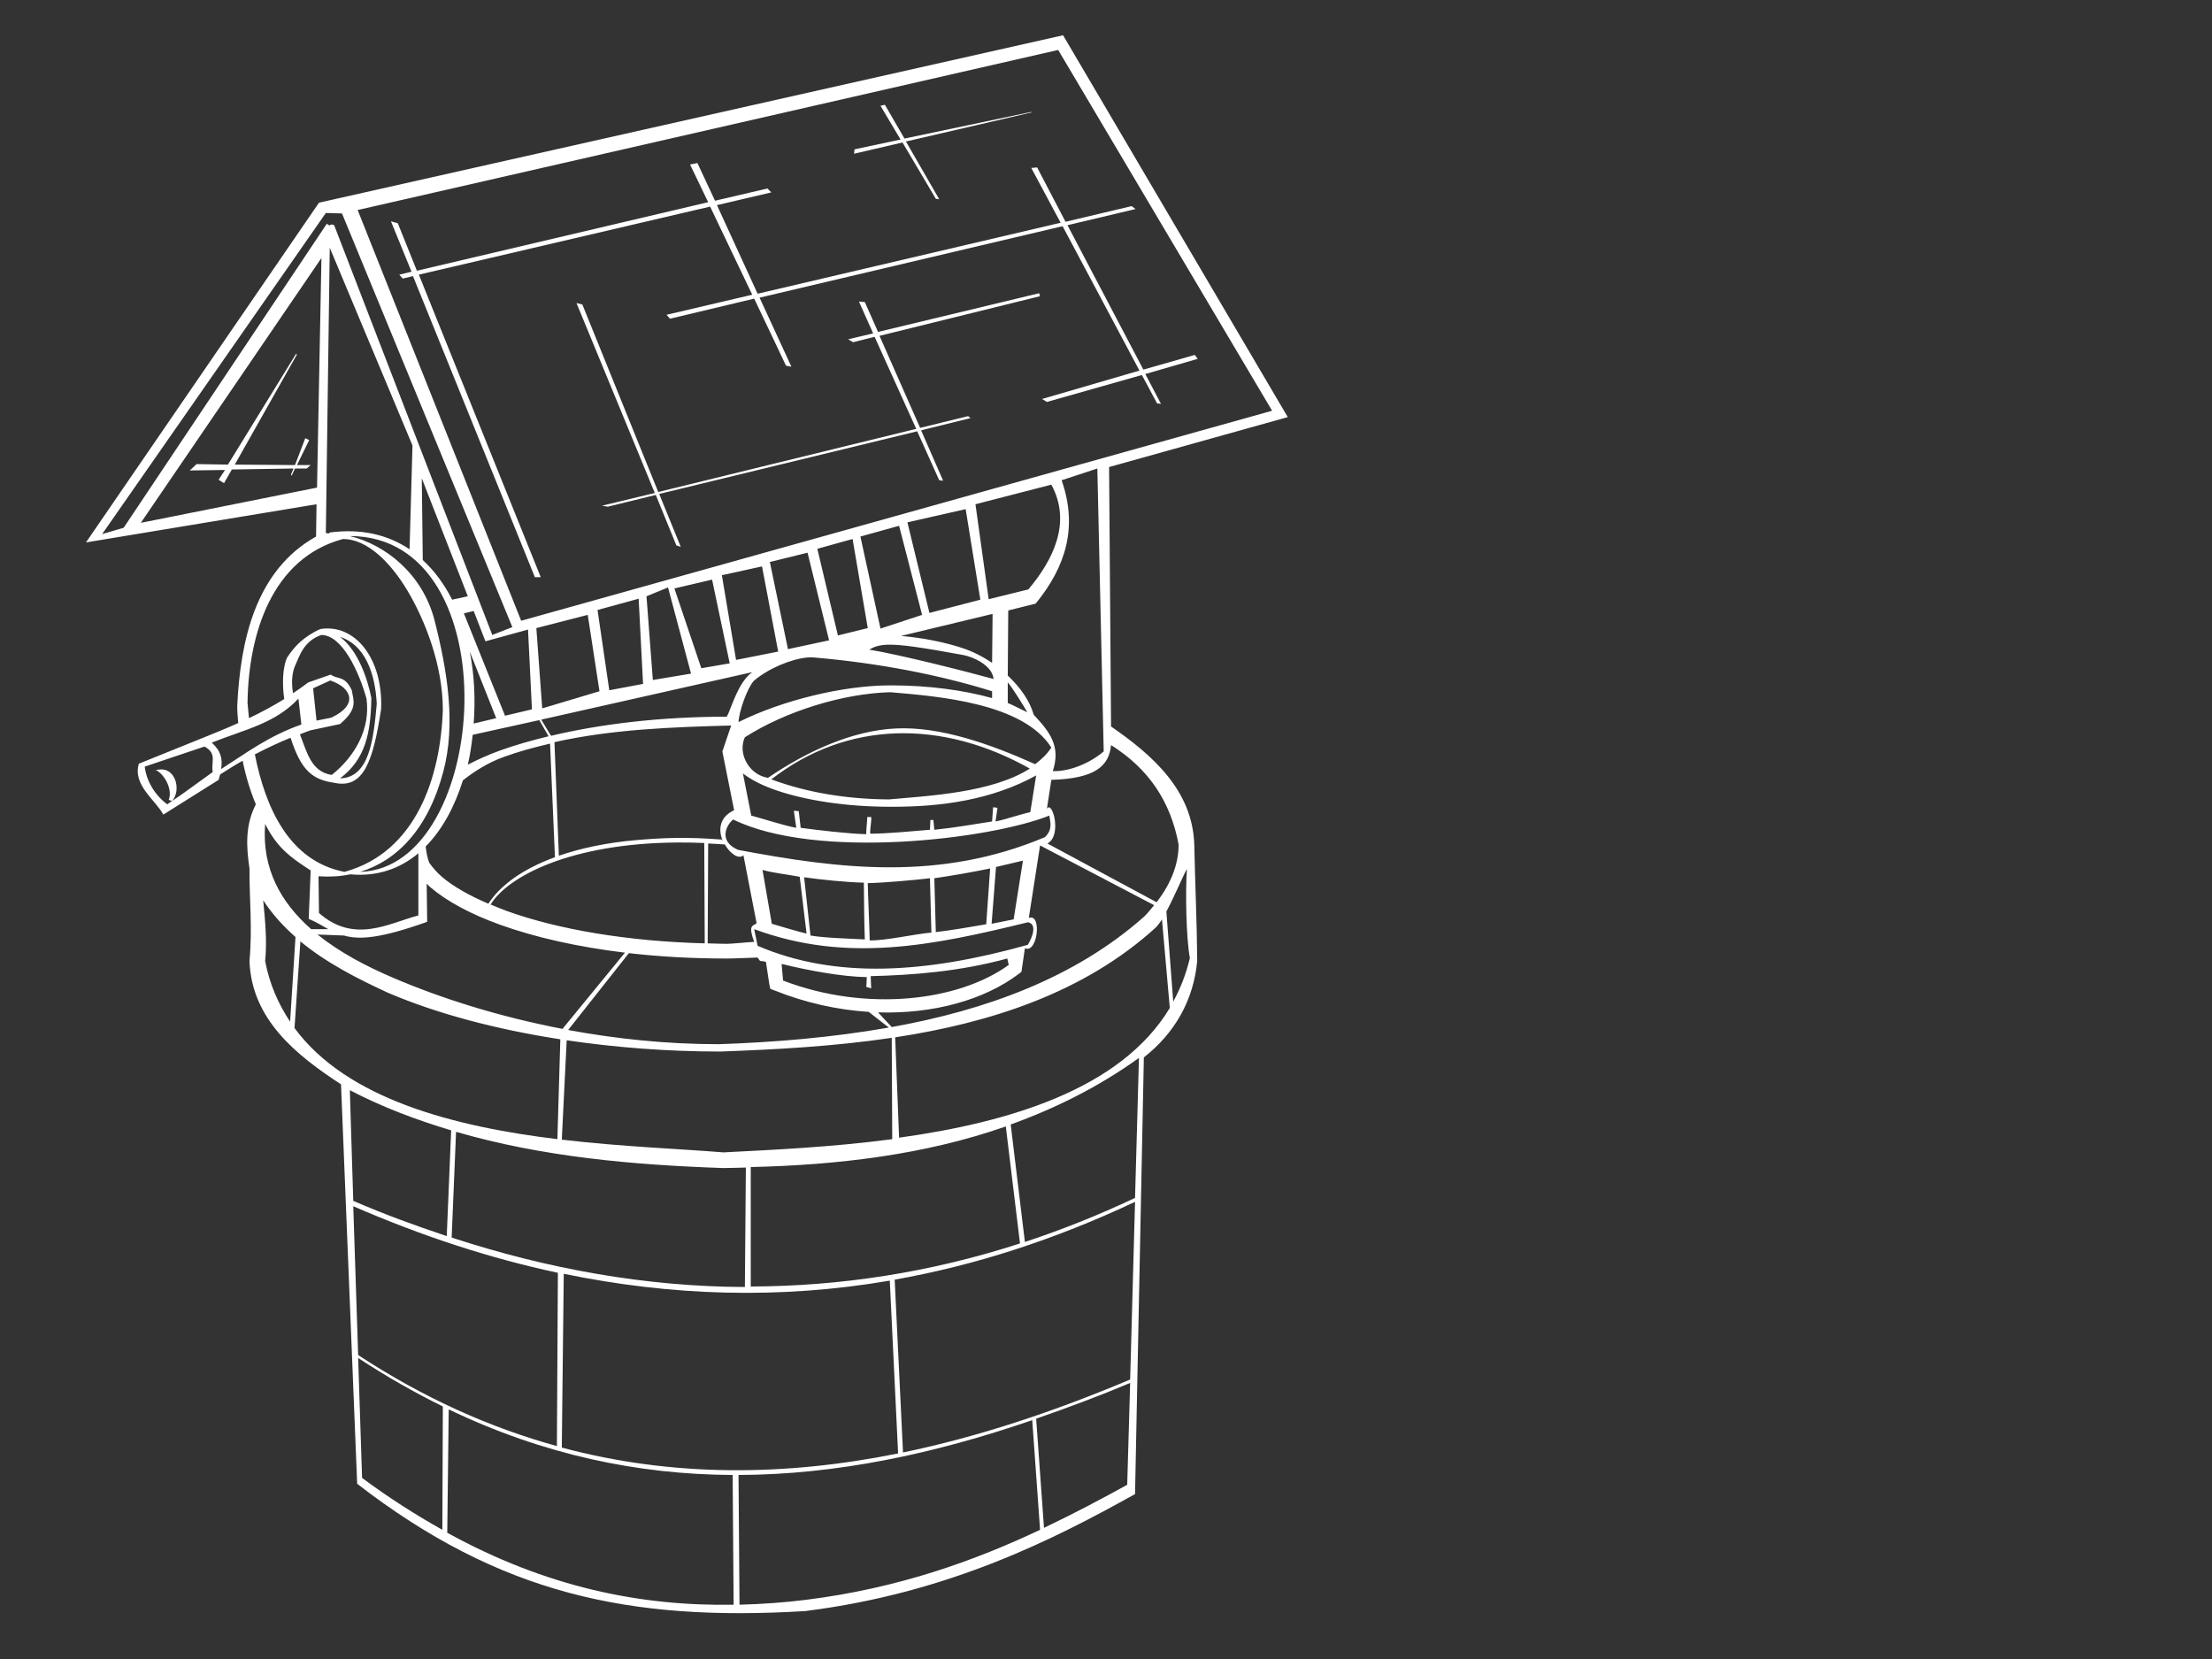 <?xml version="1.0"?><svg width="640" height="480" xmlns="http://www.w3.org/2000/svg">
 <rect width="100%" height="100%" fill="#333333" stroke="none"/>
 <title>Black Well</title>
 <g>
  <title>Layer 1</title>
  <g id="layer1">
   <path d="m307.582,10.205l-215.288,48.44l-67.419,98.296l66.711,-11.048l-0.142,9.348c-17.594,9.859 -21.904,30.203 -22.804,49.007c0,1.689 0.149,3.319 0.283,4.957c-3.697,1.66 -7.416,3.15 -11.189,4.674l-17.563,7.082c-1.83,6.208 4.741,10.376 7.082,14.73l16.005,-10.056c0.154,-0.555 0.301,-1.04 0.425,-1.558c2.177,-1.371 4.331,-2.746 6.515,-3.966c0.914,4.499 2.203,8.74 3.824,12.606c-3.099,6.039 -2.788,12.145 -1.841,18.554c-0.066,8.515 0.905,17.107 0,26.769c0.612,16.887 13.501,27.227 26.486,35.693l4.674,115.576c41.331,31.92 78.829,39.886 129.598,36.825c41.919,-5.238 72.583,-21.116 95.463,-33.851l2.549,-126.34c8.968,-7.036 14.378,-16.549 15.439,-27.903c-0.079,-11.252 -0.619,-22.507 -0.85,-33.709c-0.518,-15.713 -12.118,-25.874 -24.078,-34.135l-0.567,-75.067l51.698,-14.447l-65.012,-110.477l0,0zm-1.416,4.249l61.895,104.387l-217.271,60.762l-47.306,-118.834l202.682,-46.315zm-50.139,15.863l-1.275,0.283l5.807,9.773l-13.314,2.833l-0.142,1.275l14.022,-3.258l9.632,16.288l0.991,0.142l-9.631,-16.713l36.684,-8.498l-0.708,0l-36.401,7.648l-5.665,-9.773zm-54.247,16.855l-2.125,0.425c0.467,1.011 3.487,7.218 5.241,10.906l-84.274,19.829l-5.524,-13.739l-1.983,-0.567l5.949,14.589l-3.541,0.85l0.991,1.133l2.975,-0.708l35.267,87.107l1.7,0l-35.268,-87.532l84.274,-19.688c4.345,9.134 6.99,14.635 12.181,25.495l-24.787,5.807l0.992,1.133l24.361,-5.807c3.831,8.014 9.207,19.404 9.207,19.404l1.558,0.283c0,0 -5.338,-11.595 -9.207,-19.971l87.674,-20.679l22.237,41.783l-28.186,8.215l1.416,0.85l27.478,-7.79l4.391,8.215l1.133,0.142l-4.533,-8.64l15.156,-4.391l-0.85,-1.133l-14.872,4.249l-21.954,-41.783l19.688,-4.674l-1.133,-0.85l-19.121,4.532l-8.215,-15.722l-1.7,0.142l8.498,15.863l-87.673,20.537c-5.104,-11.049 -7.571,-16.575 -11.756,-25.636l15.722,-3.683l-1.133,-1.133l-15.156,3.541c-1.68,-3.639 -4.668,-9.973 -5.098,-10.906zm-107.503,14.447l4.674,0.142l49.29,119.683l-5.807,2.266l-45.749,-118.55c-1.712,-0.706 -0.606,0.736 -2.124,-0.425l-58.779,87.957l-6.232,1.841l64.728,-92.914l0,0zm1.133,10.056l23.937,57.222l-0.85,30.027c-6.191,-4.16 -13.96,-6.137 -23.37,-4.816l0.283,0.283c-0.369,0 -0.772,-0.159 -1.133,-0.141l1.133,-82.575zm-2.408,2.974l-1.275,66.428l-50.989,10.197l52.264,-76.625zm207.64,10.198l-46.598,11.189l-3.825,-8.64l-1.699,-0.142l4.107,9.206l-7.223,1.7l1.416,0.85l6.232,-1.558l12.039,26.628l-74.642,18.271l-21.954,-54.247l-1.7,-0.425l22.662,54.956l-15.297,3.682l1.7,0.283l13.88,-3.399l5.949,14.589l1.275,0.425l-6.232,-15.297l74.643,-18.13l6.373,14.164l1.133,0.142l-6.373,-14.589l14.305,-3.541l-0.708,-0.566l-13.881,3.399l-11.755,-26.628l46.456,-11.473l-0.283,-0.85zm-215.005,17.563l-19.688,32.01l-9.065,-0.142l-1.983,1.841l10.198,-0.141l-1.841,2.832l1.558,0.992l2.266,-3.966l17.846,-0.283l-0.708,1.699l0.142,0.425l0.991,-2.124l3.399,0l1.133,-0.992l-3.966,0l3.541,-7.223l-1.133,-0.567l-2.974,7.79l-17.421,-0.141l17.988,-31.869l-0.283,-0.141zm231.86,33.143l1.841,81.866c-5.157,4.338 -11.421,5.916 -14.73,5.665c2.404,-7.23 -0.949,-11.394 -5.524,-16.288c-1.139,-4.031 -3.858,-7.895 -7.507,-11.331l0.142,-18.838l7.932,-1.983c8.968,-10.976 12.158,-22.433 7.507,-35.692l10.339,-3.399zm-195.459,2.832l13.314,34.135l-4.533,0.991c-2.234,-4.436 -5.071,-8.307 -8.498,-11.472l-0.283,-23.654zm182.145,1.842c6.022,11.008 0.38,22.005 -6.657,30.31l-11.472,2.833l-3.825,-27.478l21.954,-5.665zm-24.786,7.082l4.249,26.202l-14.73,3.825l-6.374,-26.203l16.855,-3.824zm-19.263,4.815l6.657,25.778l-12.039,3.966l-5.807,-26.628l11.189,-3.116zm-158.917,2.975c46.775,-0.016 40.655,96.055 2.975,97.163c10.739,-3.271 19.707,-12.491 24.078,-29.036c3.618,-13.642 1.265,-28.786 -2.549,-43.766c-3.502,-13.545 -14.359,-21.924 -24.504,-24.361zm-1.983,0.849c6.95,0 13.737,6.679 18.697,15.014c4.959,8.335 10.197,21.411 10.197,34.418c-0.664,19.53 -7.77,41.229 -28.469,46.882c-16.09,-3.171 -22.852,-18.603 -25.92,-33.993c3.399,-1.765 6.795,-3.388 10.339,-4.816c3.029,9.472 6.315,12.12 12.606,13.031c8.455,1.847 11.244,-5.993 13.597,-21.388c0.534,-14.712 -7.66,-24.742 -17.704,-23.086l0,0.141c-0.096,-0.003 -0.186,0.001 -0.283,0c-4.169,2.088 -6.736,4.304 -9.206,8.074c-1.396,2.937 -1.436,8.048 -0.85,12.039c-3.294,2.022 -6.729,3.875 -10.198,5.524c-0.149,-1.49 -0.313,-2.998 -0.425,-4.391c0.268,-19.875 6.963,-41.876 27.619,-47.449zm147.445,0l4.39,25.778l-8.64,2.125l-5.948,-25.07l10.198,-2.833l0,0zm-13.031,3.966l6.232,25.353l-11.898,2.55l-5.24,-25.212l10.906,-2.691zm-13.172,3.966l4.674,24.645l-12.181,2.408l-4.108,-24.503l11.615,-2.55l0,0zm-14.447,3.824l5.099,24.22l-8.215,1.417l-7.79,-23.087l10.906,-2.55zm-12.748,2.266l6.657,24.929l-11.047,1.841l-1.842,-24.22l6.232,-2.55l0,0zm-8.498,3.258l1.275,24.645l-9.773,1.841l-3.399,-23.228l11.897,-3.258zm-47.731,3.541l3.399,8.782l12.322,-3.4l1.133,23.087l-7.79,1.841l-11.897,-29.602l2.833,-0.708zm150.135,0.85l-0.142,14.164c-2.609,-1.754 -5.437,-3.237 -8.498,-4.25c-5.464,-1.807 -11.624,-2.981 -17.846,-3.54l26.486,-6.374zm-117.134,0.283l3.399,22.096l-16.571,4.957l-1.7,-23.229l14.872,-3.824zm-77.051,5.807c6.126,0.105 10.945,10.907 13.031,18.413c1.241,8.798 -3.411,16.815 -10.056,22.095c-5.999,-0.937 -7.163,-6.638 -9.206,-11.755c0.99,-0.371 1.965,-0.787 2.974,-1.134l8.64,-1.841c5.316,-4.495 3.853,-6.797 3.399,-9.773c-2.03,-4.372 -4.06,-3.035 -6.09,-4.532l-6.515,2.266c-1.437,1.1 -2.898,2.128 -4.391,3.116c-0.525,-2.999 -0.34,-6.009 0.708,-8.215c1.037,-2.183 2.295,-6.938 7.507,-8.64zm5.382,0.567c7.037,2.207 10.191,10.248 10.622,19.404c-0.934,10.22 -2.128,21.338 -10.622,21.529c7.409,-5.574 8.871,-13.162 9.064,-23.229c-1.035,-5.325 -3.803,-13.785 -9.064,-17.704zm158.208,2.266c3.804,-0.164 9.963,0.753 22.095,2.974c2.807,0.514 8.424,2.957 8.782,6.941c-7.901,-2.184 -27.09,-7.046 -35.976,-8.499c1.398,-0.832 2.817,-1.318 5.099,-1.416zm-120.675,1.983l7.649,19.263l-6.515,1.558c0.522,-6.961 0.207,-14.101 -1.134,-20.821zm97.73,1.7c0.672,-0.062 1.257,-0.034 1.841,0c19.074,1.645 36.466,5.085 51.556,9.773l0,1.982c-8.112,-2.265 -18.206,-3.682 -29.319,-3.682c-13.928,-0.008 -31.518,4.381 -44.049,10.623c0.165,-3.176 2.436,-9.592 4.391,-11.898c4.256,-3.653 10.873,-6.368 15.58,-6.798zm-16.005,4.249c-4.25,3.078 -6.068,10.658 -7.365,12.889c-18.77,0 -36.162,2.037 -50.848,5.523l-2.833,-4.674l61.046,-13.738zm-122.091,2.407c6.297,2.128 8.199,7.077 0.283,10.765l-4.249,0.85l-0.992,-9.348l4.957,-2.267zm196.025,0.567c1.208,1.262 4.942,7.353 5.666,8.64c-0.907,-0.396 -4.661,-2.329 -5.666,-2.691l0,-5.949zm-33.992,2.833c14.052,1.187 38.46,3.156 46.598,16.005c-1.191,1.879 -2.837,3.409 -4.674,4.815c-13.453,-6.025 -27.648,-10.925 -40.225,-10.339c-12.633,0.589 -25.621,6.49 -37.109,14.305c-0.181,-0.07 -0.385,-0.07 -0.566,-0.141c-5.041,-1.12 -8.209,-7.036 -6.091,-11.615c11.806,-7.547 28.423,-12.675 42.067,-13.03zm-171.239,1.841l0.85,7.507c-9.452,3.305 -15.871,8.202 -23.228,12.889c0.464,-2.832 0.035,-5.172 -2.691,-7.649c9.462,-3.804 18.338,-5.498 25.07,-12.747zm69.686,6.232l2.691,4.674c-5,1.21 -9.748,2.567 -14.022,4.108c-3.47,1.251 -6.504,2.635 -9.348,4.107c0.673,-2.82 1.072,-5.687 1.416,-8.64l19.263,-4.249zm55.522,1.558l-2.55,7.507l3.399,16.996c-4.427,2.059 -4.576,5.884 -3.257,8.923l-0.284,-0.425c-10.081,-0.782 -16.748,-0.534 -24.644,0.142c-8.826,0.755 -16.325,2.401 -22.521,4.533l-1.274,-32.86c16.699,-3.744 34.201,-4.359 51.131,-4.816zm47.873,2.266c12.753,-0.395 25.937,3.11 38.525,10.198c-10.933,7.022 -29.49,7.884 -40.791,8.923c-11.71,-0.099 -23.162,-1.791 -33.993,-5.807c10.987,-8.532 23.362,-12.914 36.259,-13.314zm-100.279,2.975l1.416,32.859c-9.512,3.476 -15.859,8.228 -19.262,13.456c-5.599,-2.382 -10.148,-4.972 -13.456,-7.79c-1.554,-1.324 -2.695,-2.742 -3.682,-4.108c-0.565,-1.582 -0.842,-3.145 -0.992,-4.674c4.826,-4.862 8.389,-11.568 10.765,-19.121c3.276,-2.56 7.146,-5.085 11.897,-6.798c4.34,-1.572 8.821,-2.77 13.314,-3.824zm162.316,0.425c10.89,6.864 17.198,16.259 19.546,28.752c0,5.746 -2.221,11.349 -6.374,16.713l-31.585,-16.996c4.311,-2.227 1.429,-12.631 -0.142,-10.057l1.275,-8.356c12.789,-0.36 16.704,-4.071 17.28,-10.056zm-262.312,0.424c3.789,1.988 1.834,4.578 2.408,7.366c-9.782,7.107 -10.081,7.263 -11.756,8.356c-0.424,0.277 -0.588,0.429 -1.416,0.992c-3.739,-2.772 -6.066,-6.979 -6.515,-10.906l17.28,-5.808zm-9.348,15.722c2.756,-3.019 1.042,-10.36 -4.532,-8.923l-0.283,0c2.224,0.765 5.13,5.39 3.824,8.64l0.992,0.283zm165.149,-7.931c2.566,1.949 5.843,3.583 9.914,4.957c8.558,2.888 20.125,4.674 32.86,4.674c14.597,0.056 29.233,-1.982 42.066,-9.065l-1.699,10.623c-2.118,0.412 -7.936,2.319 -10.056,2.691l0.566,-3.966l-1.275,-0.142l-0.283,4.108c-5.227,0.837 -11.522,1.887 -16.713,2.408l-0.283,-2.833l-0.85,0l-0.142,2.833c-5.084,0.408 -12.295,1.121 -17.28,1.133c-0.095,-1.265 0.453,-4.025 0.284,-4.816l-1.133,0c0.059,0.278 -0.373,4.088 -0.284,4.957c-5.267,-0.129 -13.899,-1.157 -18.979,-1.841l-0.567,-4.815l-1.416,-0.142l0.708,4.957c-3.255,-0.568 -9.883,-2.698 -13.03,-3.541l-2.408,-12.18zm88.665,12.18c0.153,1.74 1.139,3.873 -1.275,6.232c-30.281,12.77 -59.157,9.297 -88.807,3.683c-5.776,-2.514 -3.387,-7.182 -1.416,-8.782c24.205,11.816 74.296,5.737 91.498,-1.133zm-226.903,2.408c3.325,6.659 7.117,9.598 13.172,13.456l-0.566,14.022c2.307,0.952 3.969,2.038 5.665,2.974l-4.957,0c-8.611,-7.562 -14.35,-17.389 -13.314,-30.452zm119.259,5.382c2.506,-0.017 5.115,0.03 7.79,0.142l0.141,29.035c-22.364,-0.571 -42.501,-4.041 -57.221,-9.347c-1.725,-0.623 -3.383,-1.323 -4.957,-1.983l0.283,0c4.978,-8.046 23.091,-17.638 53.964,-17.847zm8.923,0.284c1.582,0.076 3.175,0.158 4.815,0.283c1.545,2.674 4.067,4.427 5.382,3.116l3.825,19.687c-1.142,0.85 -2.524,0.45 -0.708,5.383c-1.505,0.038 -6.398,0.566 -7.932,0.566c-1.87,0 -3.683,-0.101 -5.524,-0.142l0.142,-28.893zm96.029,0.566l33.002,17.28c-0.889,1.084 -1.778,2.193 -2.833,3.257c-20.206,17.971 -46.266,27.176 -73.084,32.01l-3.966,-4.249c15.907,0.505 30.692,-3.541 40.791,-11.189l0.708,-0.567l0.142,-0.991l0.85,-5.807c3.659,1.714 5.027,-10.186 1.133,-8.782l3.257,-20.962zm-179.878,2.266l0,17.988c-8.332,2.153 -18.464,8.364 -28.753,-0.708l-0.142,-10.623c3.16,0.209 6.216,0.05 9.206,-0.566c7.773,0.725 14.363,-1.633 19.688,-6.091zm174.921,2.125l-2.691,16.996c-1.49,0.297 -4.922,1.003 -6.374,1.275l1.275,-16.43c1.879,-0.429 5.905,-1.374 7.79,-1.841zm-9.489,2.266l-1.134,16.147c-4.458,0.765 -10.411,1.799 -14.588,2.266l-0.425,-15.58c4.741,-0.677 11.339,-1.821 16.147,-2.833zm56.938,0.142c-0.478,6.424 -0.23,20.033 0.849,25.778c-1.084,4.607 -2.709,8.747 -4.815,12.605l-1.983,-26.061c2.338,-4.358 4.7,-10.092 5.949,-12.322zm-122.8,0.283c2.8,0.835 7.902,1.424 10.765,1.983l1.983,16.43c-2.512,-0.549 -7.483,-2.089 -10.057,-2.833l-2.691,-15.58zm12.039,2.125c4.609,0.667 12.539,1.485 17.28,1.558c0.071,4.912 0.083,11.521 0.283,16.429c-4.161,-0.243 -11.529,-0.4 -15.721,-1.133l-1.842,-16.854zm36.401,0.283l0.425,15.722c-4.77,0.402 -13.25,2.36 -17.846,2.266c-0.1,-4.91 -0.457,-11.662 -0.567,-16.572c4.762,-0.099 13.126,-0.845 17.988,-1.416zm-145.603,1.558c0.337,0.327 0.634,0.687 0.992,0.991c4.94,4.208 11.78,7.851 20.254,10.906c10.098,3.641 22.437,6.428 36.117,8.074l-17.988,21.953l0.142,0.142c-18.607,-3.556 -35.318,-8.881 -49.006,-14.73c-7.844,-3.332 -15.632,-7.402 -22.096,-12.606l7.648,0.283c4.374,1.267 10.435,0.91 24.078,-3.965l-0.142,-11.048zm-47.306,4.815c2.644,4.057 5.808,7.51 9.348,10.623l-1.558,24.503c-3.39,-5.096 -5.964,-10.858 -7.223,-17.563c0.593,-5.723 -0.005,-11.733 -0.567,-17.563zm260.045,5.524l2.266,25.637c-14.21,23.613 -46.793,33.138 -78.325,37.533l-1.133,-29.035c27.68,-4.232 54.62,-12.902 75.351,-31.727c0.553,-0.559 1.214,-1.39 1.841,-2.408zm-38.808,0.85c2.741,0.437 1.395,4.199 0,6.515c-29.539,8.26 -55.6,9.991 -78.184,0.284l-0.991,-4.816c26.87,9.933 51.868,4.703 79.175,-1.983zm-210.473,5.524c7.503,6.205 16.501,10.794 25.353,14.872c14.013,5.988 31.02,10.545 49.856,13.455l-0.85,28.894c-29.741,-3.617 -60.887,-11.538 -76.059,-32.151l1.7,-25.07zm95.038,3.399c8.949,1.03 18.448,1.558 28.328,1.558c2.004,0 6.96,-0.234 8.923,-0.283c1.009,1.617 0.596,0.675 2.408,1.275l0.991,6.515l0.284,1.275l1.133,0.425c9.035,3.62 18.317,5.659 27.336,6.232l5.807,4.532c-16.508,2.916 -33.284,4.266 -49.148,4.816c-15.36,0 -29.978,-1.583 -43.625,-4.108l17.563,-22.237zm109.486,1.558l0.425,1.842c-14.469,10.52 -41.257,13.757 -65.295,4.532l-0.425,-4.816c7.657,1.886 17.337,3.7 24.645,3.824c0.023,0.399 -0.142,2.833 -0.142,2.833l1.417,0.425c0,0 -0.138,-3.414 -0.142,-3.541c12.291,-0.297 25.804,-1.357 39.517,-5.099zm-33.426,22.945l0.141,29.319c-17.924,2.378 -35.401,3.119 -48.865,3.825c-12.612,-1.038 -29.372,-1.635 -46.74,-3.683l1.417,-28.752c13.962,2.059 28.872,3.257 44.474,3.257c16.015,-0.585 32.904,-1.482 49.573,-3.966zm71.526,5.808l-1.133,40.508c-10.615,5.02 -21.244,9.239 -31.868,12.747l-4.108,-33.993c13.031,-4.698 25.552,-10.938 37.109,-19.262zm-228.319,9.348c9.442,4.916 19.292,8.611 29.319,11.614l-1.275,30.593c-9.068,-3.017 -18.12,-6.321 -27.052,-10.197l-0.992,-32.01zm189.794,10.481l4.107,33.851c-26.059,8.446 -52.095,12.387 -77.9,12.464l0,-34.559c25.18,-0.589 50.381,-3.551 73.793,-11.756zm-159.058,1.558c24.976,7.269 51.308,9.593 77.333,10.481c2.175,-0.007 4.339,-0.099 6.516,-0.142l-0.284,34.56c-28.671,-0.106 -57.053,-5.206 -84.84,-14.306l1.275,-30.593zm196.45,20.254l-1.416,51.414c-21.867,9.225 -43.806,16.567 -65.72,21.104l-2.408,-49.998c22.969,-4.072 46.166,-11.489 69.544,-22.52zm-226.194,1.275c19.571,8.509 39.322,15.025 59.204,19.262l-0.283,50.14c-19.316,-5.34 -38.485,-13.86 -57.505,-26.345l-1.416,-43.057zm60.904,19.545c31.08,6.421 62.476,7.444 94.33,1.983l2.408,49.998c-32.548,6.56 -65.127,6.924 -97.305,-1.699l0.567,-50.282zm-59.488,24.362c8.182,5.378 16.342,10.016 24.503,14.022l-0.141,35.693c-7.637,-4.289 -15.378,-9.179 -23.229,-15.014l-1.133,-34.701zm223.362,7.224l-0.85,29.46c-7.218,3.994 -15.305,8.278 -24.078,12.464l-2.267,-31.585c9.02,-3.133 18.12,-6.508 27.195,-10.339zm-197.159,7.648c27.416,13.148 54.758,18.84 82.149,18.979l0.284,37.534c-26.695,0.471 -54.068,-4.971 -82.858,-20.821l0.425,-35.692l0,0zm168.831,3.116l2.266,31.727c-18.556,8.755 -40.677,16.877 -67.702,20.254c-6.392,0.798 -12.804,1.242 -19.263,1.416l-0.283,-37.534c28.204,-0.094 56.457,-6.054 84.982,-15.863z" id="path2308" stroke-miterlimit="4" fill="#ffffff"/>
  </g>
 </g>
</svg>